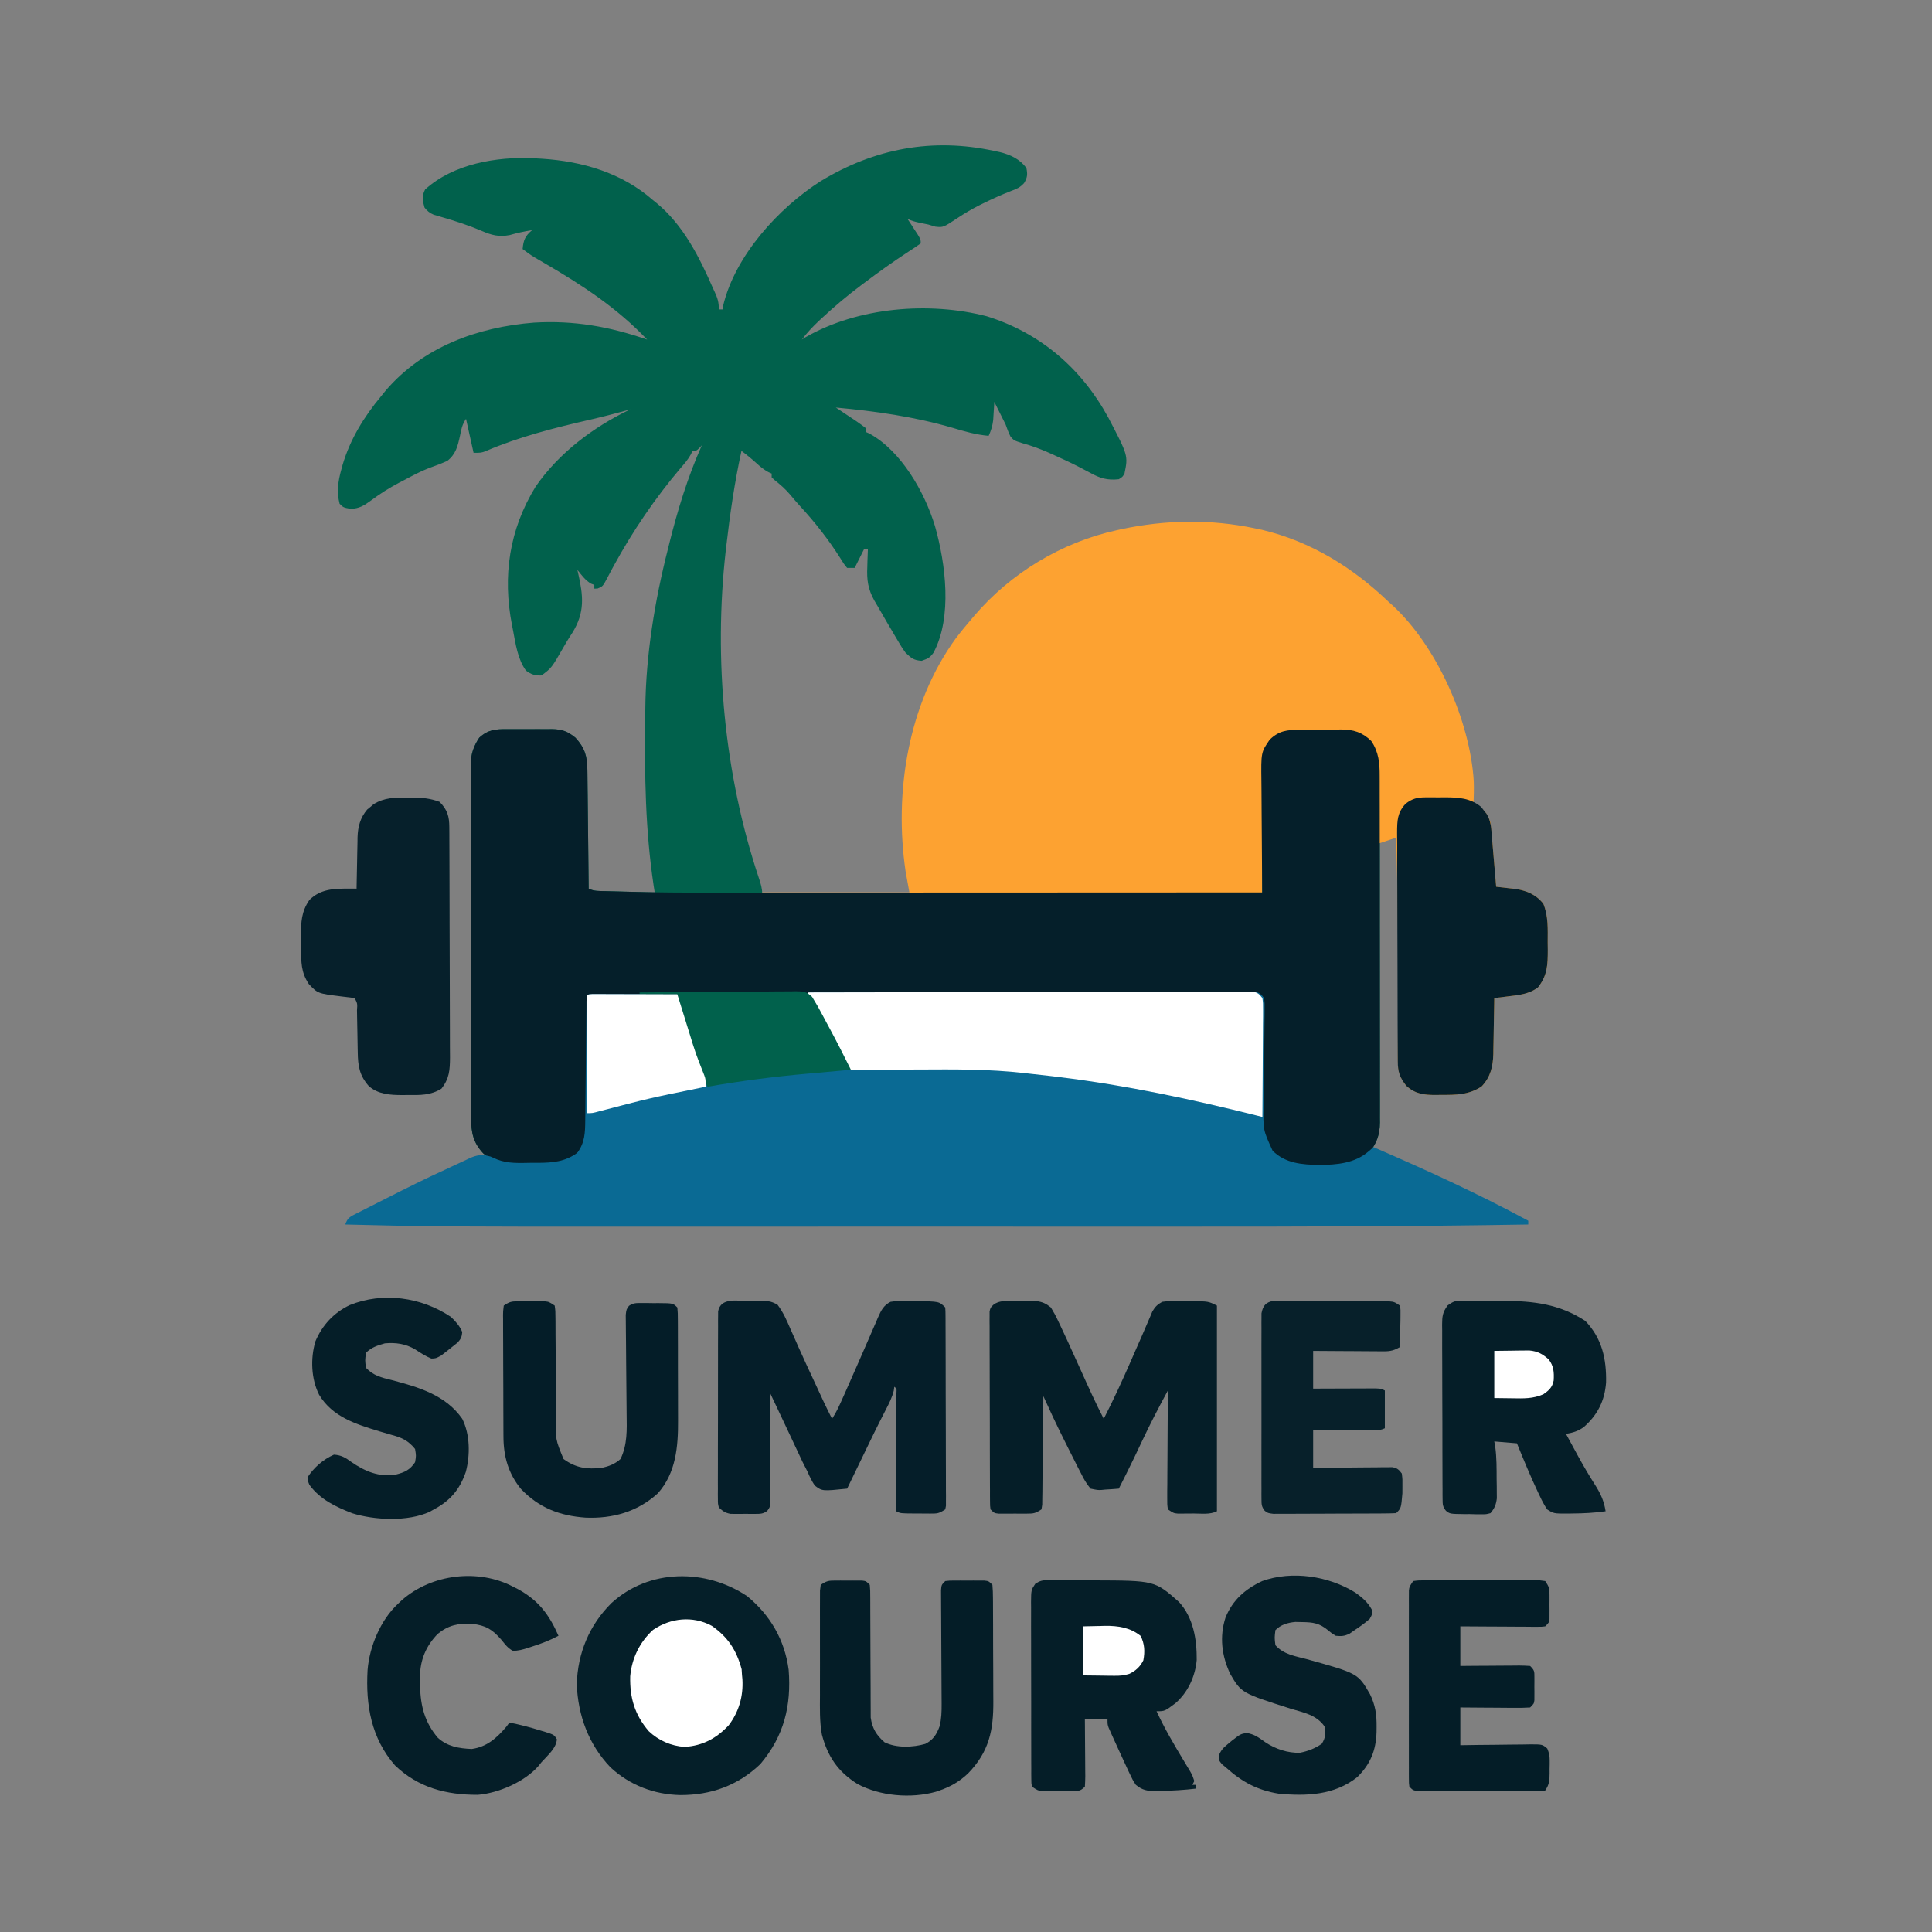 <?xml version="1.0" encoding="UTF-8" standalone="no"?>
<svg
   version="1.1"
   width="1024"
   height="1024"
   id="svg84"
   sodipodi:docname="SummerCourseLogo.svg"
   inkscape:version="1.4.2 (f4327f4, 2025-05-13)"
   xmlns:inkscape="http://www.inkscape.org/namespaces/inkscape"
   xmlns:sodipodi="http://sodipodi.sourceforge.net/DTD/sodipodi-0.dtd"
   xmlns="http://www.w3.org/2000/svg"
   xmlns:svg="http://www.w3.org/2000/svg">
  <rect width="100%" height="100%" fill="#808080" stroke="none"/>
  <defs
     id="defs84" />
  <sodipodi:namedview
     id="namedview84"
     pagecolor="#ffffff"
     bordercolor="#000000"
     borderopacity="0.25"
     inkscape:showpageshadow="2"
     inkscape:pageopacity="0.0"
     inkscape:pagecheckerboard="0"
     inkscape:deskcolor="#d1d1d1"
     inkscape:zoom="0.55726091"
     inkscape:cx="87.032841"
     inkscape:cy="530.27226"
     inkscape:window-width="2560"
     inkscape:window-height="1009"
     inkscape:window-x="-8"
     inkscape:window-y="-8"
     inkscape:window-maximized="1"
     inkscape:current-layer="svg84" />
  <path
     d="M 0,0 C 1.022,0.217 2.044,0.433 3.098,0.656 8.697,2.075 13.441,4.289 17,9 c 0.689,3.445 0.578,5.029 -1.215,8.039 -2.174,2.388 -3.951,3.094 -6.973,4.211 -5.035,1.988 -9.907,4.154 -14.75,6.562 -0.676,0.335 -1.353,0.67 -2.05,1.014 -3.952,2 -7.667,4.19 -11.356,6.639 C -27.089,40.592 -27.089,40.592 -31.25,40.125 -33.106,39.568 -33.106,39.568 -35,39 c -1.623,-0.341 -3.248,-0.675 -4.875,-1 -2.257,-0.503 -4.053,-0.964 -6.125,-2 0.505,0.771 1.011,1.542 1.531,2.336 0.65,1.003 1.299,2.006 1.969,3.039 0.65,0.998 1.299,1.995 1.969,3.023 C -39,47 -39,47 -39,49 c -2.157,1.564 -4.317,3.01 -6.562,4.438 C -53.6,58.672 -61.343,64.227 -69,70 c -0.586,0.439 -1.173,0.878 -1.777,1.331 -7.104,5.346 -13.835,10.99 -20.348,17.044 -0.628,0.583 -1.256,1.166 -1.902,1.767 C -96.31,93.243 -99.275,96.38 -102,100 c 1.023,-0.652 1.023,-0.652 2.066,-1.316 C -72.268,82.806 -34.647,79.709 -4,87.625 24.433,96.494 46.208,115.271 60.426,141.328 70.954,161.459 70.954,161.459 69,171 c -1.023,1.758 -1.023,1.758 -3,3 -6.05,0.652 -9.948,-0.468 -15.25,-3.438 -1.394,-0.737 -2.79,-1.47 -4.188,-2.199 -0.735,-0.386 -1.47,-0.772 -2.227,-1.169 C 40.201,165.081 35.981,163.16 31.75,161.25 30.901,160.863 30.053,160.477 29.179,160.079 24.512,157.991 19.939,156.305 15,154.938 10.44,153.501 10.44,153.501 8.602,151.41 7.532,149.317 6.788,147.215 6,145 4.938,142.823 3.854,140.656 2.75,138.5 1.833,136.667 0.917,134.833 0,133 c -0.049,0.88 -0.098,1.761 -0.148,2.668 -0.075,1.161 -0.15,2.323 -0.227,3.52 -0.07,1.149 -0.139,2.297 -0.211,3.48 C -0.975,145.8 -1.681,148.153 -3,151 -9.692,150.399 -15.711,148.694 -22.125,146.75 -42.257,140.885 -63.14,137.894 -84,136 c 0.568,0.375 1.137,0.75 1.723,1.137 2.432,1.612 4.856,3.235 7.277,4.863 0.712,0.476 1.423,0.951 2.156,1.441 1.652,1.134 3.253,2.34 4.844,3.559 0,0.66 0,1.32 0,2 0.845,0.373 0.845,0.373 1.707,0.754 16.967,9.221 29.447,31.185 34.871,49.162 5.594,19.71 9.306,48.186 -0.828,67.084 -2.037,2.724 -2.846,3.034 -6.25,4.25 -4.286,-0.306 -5.393,-1.363 -8.5,-4.25 -1.865,-2.59 -1.865,-2.59 -3.594,-5.508 -0.638,-1.07 -1.276,-2.14 -1.934,-3.242 -0.651,-1.114 -1.302,-2.228 -1.973,-3.375 -0.651,-1.091 -1.302,-2.181 -1.973,-3.305 C -58.35,247.399 -60.182,244.206 -62,241 c -0.518,-0.878 -1.037,-1.756 -1.571,-2.661 -3.404,-6.125 -4.076,-11.016 -3.741,-17.964 0.023,-0.909 0.045,-1.818 0.068,-2.754 0.058,-2.209 0.14,-4.414 0.244,-6.621 -0.66,0 -1.32,0 -2,0 -0.268,0.536 -0.536,1.073 -0.812,1.625 -1.396,2.792 -2.792,5.583 -4.188,8.375 -1.32,0 -2.64,0 -4,0 -1.789,-2.168 -1.789,-2.168 -3.625,-5.188 -6.29,-9.907 -13.392,-18.971 -21.352,-27.602 -1.779,-1.944 -3.471,-3.929 -5.148,-5.961 -2.565,-3.048 -5.433,-5.522 -8.555,-7.988 -0.436,-0.416 -0.871,-0.833 -1.32,-1.262 0,-0.66 0,-1.32 0,-2 -0.578,-0.259 -1.155,-0.518 -1.75,-0.785 -2.423,-1.308 -4.214,-2.804 -6.25,-4.652 -2.581,-2.334 -5.189,-4.511 -8,-6.562 -3.658,16.537 -6.039,33.183 -8,50 -0.121,1.032 -0.243,2.063 -0.368,3.126 -6.445,57.391 -0.737,118.505 17.591,173.283 1,2.991 1.777,5.412 1.777,8.591 87.45,-0.33 174.9,-0.66 265,-1 0,-24.09 0,-48.18 0,-73 5.4,-10.8 5.4,-10.8 12,-13 2.649,-0.121 5.272,-0.188 7.922,-0.203 0.778,-0.006 1.556,-0.011 2.358,-0.017 1.648,-0.009 3.295,-0.016 4.943,-0.02 2.504,-0.01 5.008,-0.041 7.512,-0.072 1.604,-0.007 3.208,-0.012 4.812,-0.016 0.742,-0.012 1.484,-0.025 2.248,-0.037 6.532,0.028 11.217,1.422 16.017,6.116 3.934,5.845 4.483,11.667 4.448,18.562 0.004,0.81 0.008,1.619 0.012,2.453 0.01,2.698 0.006,5.396 0.002,8.095 0.004,1.94 0.01,3.881 0.015,5.821 0.013,5.26 0.014,10.52 0.011,15.781 -0.001,4.394 0.004,8.787 0.009,13.181 0.011,10.365 0.011,20.731 0.005,31.096 -0.006,10.69 0.006,21.38 0.028,32.07 0.018,9.183 0.024,18.366 0.02,27.55 -0.002,5.483 8.2e-4,10.965 0.015,16.448 0.013,5.155 0.011,10.309 -0.002,15.464 -0.002,1.89 3.7e-4,3.78 0.009,5.671 0.011,2.583 0.002,5.166 -0.01,7.749 0.007,0.745 0.015,1.49 0.022,2.258 -0.065,6.318 -1.592,10.771 -5.522,15.741 -10.445,8.401 -23.124,8.044 -35.875,7.312 -6.608,-0.883 -11.193,-3.401 -16.309,-7.598 -5.868,-8.335 -5.06,-18.671 -4.914,-28.402 0.011,-1.528 0.02,-3.056 0.027,-4.584 0.023,-3.991 0.062,-7.981 0.106,-11.972 0.071,-6.414 0.125,-12.829 0.162,-19.243 0.017,-2.237 0.046,-4.474 0.077,-6.711 0.011,-1.363 0.02,-2.725 0.03,-4.088 0.02,-1.787 0.02,-1.787 0.041,-3.61 0.073,-2.933 0.073,-2.933 -2.22,-4.793 -3.121,-0.206 -6.154,-0.285 -9.276,-0.278 -0.974,-0.006 -1.947,-0.012 -2.95,-0.018 -3.283,-0.017 -6.566,-0.02 -9.849,-0.023 -2.345,-0.009 -4.69,-0.019 -7.035,-0.03 -6.384,-0.027 -12.768,-0.043 -19.152,-0.055 -5.99,-0.014 -11.981,-0.037 -17.971,-0.06 -11.867,-0.045 -23.735,-0.082 -35.602,-0.113 -11.53,-0.03 -23.06,-0.065 -34.59,-0.104 -0.71,-0.002 -1.421,-0.005 -2.153,-0.007 -3.564,-0.012 -7.127,-0.025 -10.691,-0.037 C -38.846,446.169 -68.423,446.08 -98,446 c 0.453,0.816 0.907,1.631 1.374,2.472 1.713,3.085 3.424,6.172 5.133,9.259 0.734,1.325 1.469,2.65 2.205,3.974 4.634,8.339 9.108,16.717 13.289,25.295 -1.789,0.158 -1.789,0.158 -3.614,0.32 -4.535,0.403 -9.07,0.813 -13.604,1.225 -1.942,0.175 -3.884,0.349 -5.826,0.521 C -116.812,490.636 -134.431,492.908 -152,496 c -4.415,-9.211 -7.677,-18.725 -10.812,-28.438 -0.397,-1.22 -0.794,-2.441 -1.203,-3.698 -0.559,-1.756 -0.559,-1.756 -1.129,-3.548 -0.334,-1.047 -0.667,-2.095 -1.011,-3.174 C -167,454 -167,454 -168,447 c -15.51,0.33 -31.02,0.66 -47,1 -0.073,7.783 -0.073,7.783 -0.148,15.723 -0.035,3.295 -0.071,6.59 -0.109,9.885 -0.06,5.225 -0.118,10.45 -0.164,15.676 -0.037,4.215 -0.083,8.429 -0.136,12.644 -0.018,1.605 -0.034,3.209 -0.045,4.814 -0.017,2.255 -0.046,4.509 -0.078,6.764 -0.013,1.281 -0.027,2.563 -0.04,3.883 -0.535,6.936 -1.965,11.058 -7.278,15.613 -0.99,0.866 -0.99,0.866 -2,1.75 -5.733,3.583 -13.69,2.51 -20.188,2.562 -1.181,0.029 -2.363,0.058 -3.58,0.088 -8.069,0.058 -15.922,-0.507 -22.171,-6.151 -5.207,-5.624 -6.36,-10.897 -6.329,-18.465 -0.005,-0.824 -0.009,-1.647 -0.014,-2.495 -0.013,-2.757 -0.011,-5.515 -0.009,-8.272 -0.006,-1.978 -0.013,-3.956 -0.02,-5.934 -0.018,-5.372 -0.022,-10.744 -0.024,-16.116 -0.002,-4.486 -0.009,-8.971 -0.016,-13.457 -0.016,-10.584 -0.021,-21.168 -0.02,-31.752 10e-4,-10.915 -0.02,-21.83 -0.051,-32.744 -0.026,-9.373 -0.037,-18.747 -0.036,-28.12 5.1e-4,-5.597 -0.005,-11.194 -0.026,-16.791 -0.019,-5.265 -0.019,-10.531 -0.005,-15.796 0.002,-1.93 -0.003,-3.86 -0.015,-5.79 -0.015,-2.64 -0.006,-5.279 0.009,-7.919 -0.01,-0.759 -0.021,-1.519 -0.031,-2.301 0.07,-5.482 1.483,-9.712 4.526,-14.296 4.739,-4.34 8.789,-4.593 14.906,-4.531 0.843,-0.004 1.686,-0.008 2.554,-0.012 1.775,-0.003 3.55,0.005 5.325,0.021 2.706,0.021 5.41,1.7e-4 8.117,-0.025 1.73,0.003 3.461,0.008 5.191,0.016 0.803,-0.008 1.607,-0.016 2.434,-0.025 5.284,0.088 8.258,1.1 12.472,4.556 4.926,5.336 6.241,9.796 6.319,16.993 0.015,1.025 0.015,1.025 0.03,2.071 0.031,2.245 0.048,4.491 0.065,6.736 0.019,1.562 0.038,3.125 0.059,4.687 0.051,4.102 0.091,8.203 0.128,12.305 0.04,4.19 0.091,8.379 0.141,12.569 0.097,8.213 0.181,16.426 0.258,24.639 3,1.5 6.119,1.239 9.414,1.316 0.73,0.021 1.459,0.042 2.211,0.063 2.333,0.065 4.667,0.124 7,0.183 1.581,0.043 3.161,0.087 4.742,0.131 3.877,0.107 7.755,0.208 11.633,0.307 -0.193,-1.24 -0.387,-2.48 -0.586,-3.758 -4.389,-29.297 -4.824,-58.509 -4.441,-88.062 0.023,-1.894 0.039,-3.788 0.053,-5.682 0.272,-28.342 5.013,-57.085 11.974,-84.498 0.233,-0.941 0.466,-1.882 0.706,-2.852 4.41,-17.688 9.831,-35.493 17.294,-52.148 -0.454,0.495 -0.907,0.99 -1.375,1.5 C -158,159 -158,159 -160,159 c -0.242,0.556 -0.485,1.111 -0.734,1.684 -1.533,2.806 -3.417,4.964 -5.516,7.379 -13.559,15.99 -25.387,33.379 -35.422,51.785 -0.408,0.746 -0.815,1.492 -1.235,2.261 -0.748,1.387 -1.484,2.781 -2.204,4.183 -2.408,4.511 -2.408,4.511 -5.135,5.63 -0.868,0.039 -0.868,0.039 -1.754,0.078 0,-0.66 0,-1.32 0,-2 -0.557,-0.206 -1.114,-0.412 -1.688,-0.625 -3.222,-1.916 -4.958,-4.462 -7.312,-7.375 0.133,0.552 0.266,1.105 0.402,1.674 2.766,12.186 3.682,20.819 -3.008,31.662 -0.399,0.608 -0.798,1.216 -1.208,1.843 -1.169,1.796 -2.242,3.622 -3.299,5.485 -6.54,11.384 -6.54,11.384 -11.887,15.336 -3.59,0.144 -5.248,-0.485 -8.188,-2.5 -4.449,-6.136 -5.546,-14.311 -6.938,-21.625 -0.169,-0.855 -0.338,-1.709 -0.512,-2.59 -5.088,-26.08 -1.405,-50.641 12.48,-73.293 C -230.858,160.119 -212.452,146.288 -193,137 c -0.746,0.208 -1.493,0.415 -2.262,0.629 -6.356,1.732 -12.713,3.381 -19.137,4.844 -18.626,4.274 -37.624,9.064 -55.229,16.661 C -272,160 -272,160 -276,160 c -1.32,-5.94 -2.64,-11.88 -4,-18 -2.047,3.07 -2.494,5.392 -3.188,8.953 -1.194,5.485 -2.204,9.789 -6.738,13.336 -3.219,1.428 -6.425,2.656 -9.745,3.816 -4.492,1.725 -8.704,4.025 -12.954,6.27 -0.9,0.467 -1.8,0.934 -2.728,1.415 -5.28,2.786 -10.126,5.82 -14.897,9.398 -3.736,2.721 -6.265,4.382 -10.938,4.5 C -345,189 -345,189 -347,187 c -1.617,-6.225 -0.817,-11.909 0.875,-18 0.223,-0.817 0.445,-1.633 0.675,-2.475 3.994,-13.662 11.383,-25.636 20.45,-36.525 0.797,-0.984 1.593,-1.967 2.414,-2.98 C -302.7,103.799 -273.799,93.366 -244,91 c 21.163,-1.262 40.056,2.099 60,9 -15.952,-16.831 -34.628,-29.026 -54.588,-40.623 -1.354,-0.788 -1.354,-0.788 -2.736,-1.592 -0.805,-0.465 -1.611,-0.931 -2.44,-1.41 C -245.95,55.031 -247.974,53.573 -250,52 c 0.432,-4.752 1.328,-6.92 5,-10 -4.058,0.609 -7.936,1.473 -11.875,2.598 -5.676,1.075 -9.57,0.067 -14.812,-2.223 -6.881,-2.93 -13.87,-5.208 -21.053,-7.282 -0.771,-0.231 -1.543,-0.461 -2.337,-0.699 -0.685,-0.197 -1.37,-0.395 -2.075,-0.598 C -299.345,32.851 -300.502,31.852 -302,30 c -1.063,-3.828 -1.526,-5.974 0.312,-9.562 C -286.669,6.816 -263.785,2.937 -244.122,3.879 -243.071,3.939 -243.071,3.939 -242,4 c 0.75,0.043 1.501,0.085 2.274,0.129 C -218.286,5.516 -197.42,11.595 -181,26 c 0.672,0.541 1.343,1.083 2.035,1.641 C -164.723,39.385 -156.284,56.395 -149,73 c 0.284,0.611 0.568,1.222 0.86,1.852 C -146.606,78.224 -146,80.216 -146,84 c 0.66,0 1.32,0 2,0 0.094,-0.663 0.188,-1.325 0.285,-2.008 C -137.38,55.474 -114.296,30.207 -92,16 -63.432,-1.34 -32.718,-7.111 0,0 Z"
     fill="#01614c"
     transform="translate(527,80)"
     id="path2"
     style="display:inline" />
  <path
     d="M0 0 C1.283 0.267 2.565 0.534 3.887 0.809 C29.752 6.993 52.014 20.739 71 39 C71.682 39.607 72.364 40.214 73.066 40.84 C96.657 62.559 114.166 102.206 116.125 134.023 C116.241 138.02 116.166 142.006 116 146 C116.615 146.28 117.23 146.559 117.863 146.848 C121.675 148.903 123.654 151.962 125 156 C125.29 158.579 125.539 161.146 125.754 163.73 C125.819 164.481 125.884 165.231 125.951 166.004 C126.159 168.399 126.361 170.793 126.562 173.188 C126.702 174.812 126.842 176.436 126.982 178.061 C127.325 182.04 127.664 186.02 128 190 C129.013 190.11 130.026 190.219 131.07 190.332 C132.422 190.492 133.774 190.652 135.125 190.812 C136.123 190.918 136.123 190.918 137.141 191.025 C143.603 191.817 148.871 193.839 153 199 C155.701 205.734 155.33 212.283 155.312 219.438 C155.329 220.735 155.345 222.032 155.361 223.369 C155.365 231.28 155.179 236.943 150.188 243.312 C145.521 246.913 139.833 247.45 134.125 248.125 C133.437 248.211 132.748 248.298 132.039 248.387 C130.36 248.597 128.68 248.799 127 249 C126.985 250.049 126.971 251.097 126.956 252.178 C126.897 256.099 126.82 260.02 126.738 263.941 C126.704 265.633 126.676 267.324 126.654 269.016 C126.62 271.459 126.567 273.901 126.512 276.344 C126.502 277.463 126.502 277.463 126.492 278.605 C126.309 285.292 125.008 290.9 120.25 295.875 C113.451 300.321 106.843 300.339 98.938 300.312 C97.97 300.329 97.003 300.345 96.006 300.361 C89.785 300.366 85.149 299.872 80.355 295.5 C76.538 290.597 75.876 287.571 75.902 281.445 C75.904 280.779 75.905 280.114 75.907 279.428 C75.91 277.975 75.917 276.522 75.925 275.07 C75.938 272.732 75.945 270.395 75.95 268.058 C75.958 264.713 75.969 261.369 75.982 258.024 C76.014 249.351 76.026 240.677 76.031 232.004 C76.032 231.143 76.032 230.283 76.033 229.396 C76.04 207.59 75.625 185.797 75 164 C70.545 165.485 70.545 165.485 66 167 C65.978 165.071 65.978 165.071 65.956 163.104 C65.898 158.301 65.82 153.498 65.738 148.696 C65.704 146.623 65.676 144.55 65.654 142.478 C65.62 139.486 65.567 136.495 65.512 133.504 C65.502 132.13 65.502 132.13 65.492 130.728 C65.351 124.429 64.866 117.378 60.619 112.373 C55.4 107.77 50.617 107.835 43.945 107.797 C43.166 107.791 42.387 107.785 41.584 107.78 C39.938 107.77 38.293 107.764 36.647 107.76 C34.141 107.75 31.635 107.719 29.129 107.688 C27.526 107.681 25.923 107.676 24.32 107.672 C23.576 107.66 22.832 107.647 22.066 107.634 C17.291 107.655 14.063 108.495 10 111 C5.509 115.812 4.748 120.851 4.681 127.269 C4.671 127.982 4.661 128.694 4.651 129.429 C4.62 131.771 4.603 134.114 4.586 136.457 C4.567 138.087 4.548 139.716 4.527 141.346 C4.476 145.625 4.436 149.904 4.399 154.183 C4.359 158.554 4.308 162.924 4.258 167.295 C4.161 175.863 4.077 184.432 4 193 C1.648 194.176 0.268 194.124 -2.353 194.123 C-3.274 194.125 -4.194 194.127 -5.142 194.129 C-6.159 194.126 -7.177 194.123 -8.225 194.12 C-9.301 194.121 -10.376 194.122 -11.485 194.123 C-15.113 194.124 -18.741 194.119 -22.37 194.114 C-24.961 194.113 -27.552 194.113 -30.144 194.114 C-35.735 194.114 -41.327 194.111 -46.918 194.106 C-55.002 194.098 -63.087 194.095 -71.171 194.094 C-84.286 194.092 -97.401 194.085 -110.517 194.075 C-123.259 194.066 -136.002 194.059 -148.744 194.055 C-149.529 194.055 -150.314 194.054 -151.123 194.054 C-155.061 194.053 -159 194.052 -162.938 194.05 C-195.625 194.04 -228.313 194.022 -261 194 C-261 193.67 -261 193.34 -261 193 C-235.26 193 -209.52 193 -183 193 C-183.99 187.555 -183.99 187.555 -185 182 C-191.216 139.932 -183.75 93.168 -158.402 58.34 C-155.72 54.792 -152.892 51.379 -150 48 C-149.532 47.447 -149.064 46.894 -148.583 46.325 C-129.228 23.675 -102.185 7.367 -73 1 C-71.778 0.729 -71.778 0.729 -70.532 0.453 C-47.29 -4.502 -23.29 -4.924 0 0 Z "
     fill="#FDA231"
     transform="translate(665,280)"
     id="path3" />
  <path
     d="M0 0 C0.843 -0.004 1.686 -0.008 2.554 -0.012 C4.329 -0.014 6.104 -0.007 7.879 0.01 C10.586 0.031 13.29 0.01 15.996 -0.016 C17.727 -0.013 19.457 -0.008 21.188 0 C21.991 -0.008 22.794 -0.016 23.622 -0.025 C28.905 0.063 31.88 1.076 36.094 4.531 C41.02 9.867 42.335 14.327 42.413 21.525 C42.423 22.208 42.433 22.892 42.443 23.596 C42.474 25.841 42.491 28.086 42.508 30.332 C42.527 31.894 42.546 33.457 42.566 35.019 C42.618 39.12 42.657 43.222 42.695 47.324 C42.735 51.514 42.786 55.703 42.836 59.893 C42.933 68.105 43.017 76.318 43.094 84.531 C45.925 85.947 48.39 85.749 51.555 85.844 C52.546 85.874 52.546 85.874 53.556 85.906 C55.749 85.972 57.943 86.03 60.136 86.087 C60.896 86.108 61.655 86.129 62.438 86.15 C78.352 86.587 94.259 86.67 110.178 86.647 C114.093 86.643 118.008 86.644 121.923 86.645 C128.661 86.646 135.399 86.643 142.136 86.637 C151.877 86.629 161.618 86.626 171.36 86.625 C187.175 86.623 202.99 86.616 218.805 86.607 C234.142 86.597 249.479 86.59 264.815 86.586 C265.765 86.586 266.715 86.586 267.694 86.585 C272.461 86.584 277.227 86.583 281.994 86.582 C321.361 86.571 360.727 86.554 400.094 86.531 C400.085 85.634 400.076 84.738 400.067 83.814 C399.987 75.34 399.926 66.866 399.887 58.392 C399.866 54.036 399.837 49.68 399.792 45.324 C399.748 41.116 399.725 36.908 399.714 32.7 C399.707 31.098 399.693 29.497 399.671 27.896 C399.468 12.258 399.468 12.258 404.094 5.531 C409.127 0.744 413.32 0.366 420.016 0.328 C420.794 0.322 421.572 0.317 422.374 0.311 C424.021 0.301 425.669 0.295 427.316 0.291 C429.821 0.281 432.324 0.25 434.828 0.219 C436.432 0.212 438.036 0.207 439.641 0.203 C440.383 0.191 441.124 0.178 441.889 0.166 C448.42 0.193 453.106 1.587 457.906 6.281 C461.84 12.126 462.389 17.948 462.354 24.843 C462.358 25.652 462.362 26.462 462.366 27.296 C462.376 29.994 462.372 32.692 462.368 35.391 C462.373 37.331 462.378 39.271 462.384 41.212 C462.397 46.472 462.398 51.732 462.395 56.992 C462.394 61.386 462.399 65.78 462.404 70.174 C462.415 80.539 462.415 90.904 462.409 101.27 C462.403 111.959 462.416 122.649 462.437 133.339 C462.455 142.522 462.461 151.706 462.457 160.889 C462.456 166.371 462.458 171.854 462.472 177.336 C462.485 182.491 462.483 187.645 462.47 192.8 C462.467 194.69 462.47 196.58 462.478 198.471 C462.489 201.054 462.481 203.637 462.468 206.22 C462.475 206.965 462.483 207.71 462.49 208.478 C462.425 214.796 460.899 219.249 456.969 224.219 C446.524 232.62 433.844 232.262 421.094 231.531 C414.486 230.649 409.9 228.13 404.785 223.934 C398.917 215.599 399.725 205.262 399.871 195.531 C399.882 194.003 399.891 192.475 399.898 190.948 C399.921 186.957 399.96 182.966 400.004 178.975 C400.075 172.561 400.13 166.147 400.167 159.732 C400.183 157.495 400.213 155.258 400.243 153.021 C400.254 151.659 400.264 150.296 400.273 148.934 C400.293 147.147 400.293 147.147 400.314 145.324 C400.387 142.391 400.387 142.391 398.094 140.531 C394.973 140.325 391.94 140.246 388.818 140.253 C387.844 140.247 386.871 140.241 385.868 140.235 C382.585 140.218 379.302 140.215 376.019 140.212 C373.674 140.203 371.329 140.193 368.984 140.182 C362.6 140.155 356.216 140.139 349.832 140.127 C343.841 140.113 337.851 140.089 331.861 140.066 C319.993 140.021 308.126 139.984 296.258 139.953 C284.728 139.923 273.198 139.889 261.668 139.849 C260.958 139.846 260.248 139.844 259.516 139.841 C255.952 139.829 252.388 139.816 248.825 139.804 C219.248 139.7 189.671 139.611 160.094 139.531 C160.547 140.347 161 141.163 161.467 142.003 C163.18 145.088 164.891 148.175 166.6 151.262 C167.334 152.587 168.069 153.912 168.805 155.236 C173.439 163.575 177.913 171.953 182.094 180.531 C180.305 180.689 180.305 180.689 178.48 180.851 C173.945 181.253 169.41 181.663 164.876 182.075 C162.934 182.251 160.992 182.424 159.05 182.596 C141.282 184.167 123.663 186.439 106.094 189.531 C101.679 180.32 98.417 170.806 95.281 161.094 C94.884 159.873 94.487 158.653 94.078 157.396 C93.706 156.225 93.333 155.054 92.949 153.848 C92.616 152.8 92.282 151.753 91.938 150.674 C91.094 147.531 91.094 147.531 90.094 140.531 C66.829 141.026 66.829 141.026 43.094 141.531 C43.045 146.72 42.996 151.908 42.945 157.254 C42.91 160.549 42.874 163.844 42.836 167.139 C42.776 172.364 42.718 177.589 42.672 182.814 C42.635 187.029 42.588 191.243 42.536 195.458 C42.517 197.062 42.502 198.667 42.49 200.272 C42.473 202.527 42.444 204.781 42.413 207.035 C42.399 208.317 42.386 209.598 42.372 210.918 C41.838 217.854 40.408 221.977 35.094 226.531 C34.434 227.109 33.774 227.686 33.094 228.281 C27.36 231.865 19.404 230.791 12.906 230.844 C11.725 230.873 10.543 230.902 9.326 230.932 C1.257 230.99 -6.596 230.424 -12.844 224.781 C-18.052 219.157 -19.204 213.884 -19.174 206.315 C-19.18 205.08 -19.18 205.08 -19.187 203.82 C-19.2 201.062 -19.198 198.305 -19.197 195.548 C-19.203 193.57 -19.21 191.592 -19.217 189.614 C-19.235 184.242 -19.239 178.87 -19.241 173.498 C-19.243 169.013 -19.25 164.527 -19.257 160.042 C-19.273 149.458 -19.278 138.874 -19.277 128.29 C-19.276 117.375 -19.297 106.46 -19.328 95.545 C-19.355 86.172 -19.365 76.799 -19.364 67.425 C-19.363 61.828 -19.369 56.231 -19.39 50.634 C-19.41 45.368 -19.41 40.103 -19.395 34.838 C-19.393 32.908 -19.398 30.978 -19.41 29.047 C-19.425 26.407 -19.416 23.768 -19.401 21.128 C-19.411 20.369 -19.421 19.61 -19.432 18.828 C-19.362 13.346 -17.949 9.116 -14.906 4.531 C-10.168 0.191 -6.117 -0.062 0 0 Z "
     fill="#051F2A"
     transform="translate(268.906,386.469)"
     id="path4" />
  <path
     d="M0 0 C30.269 -0.068 60.537 -0.122 90.806 -0.153 C94.377 -0.157 97.949 -0.161 101.52 -0.165 C102.231 -0.166 102.942 -0.166 103.674 -0.167 C115.196 -0.18 126.717 -0.204 138.238 -0.231 C150.055 -0.259 161.871 -0.276 173.688 -0.282 C180.327 -0.286 186.967 -0.295 193.606 -0.317 C199.85 -0.337 206.093 -0.344 212.337 -0.339 C214.634 -0.34 216.93 -0.346 219.227 -0.358 C222.353 -0.372 225.478 -0.369 228.604 -0.361 C229.521 -0.37 230.438 -0.378 231.384 -0.387 C232.636 -0.378 232.636 -0.378 233.914 -0.369 C234.636 -0.37 235.358 -0.371 236.101 -0.373 C238.588 0.115 239.478 1.005 241 3 C241.341 5.913 241.341 5.913 241.293 9.516 C241.289 10.173 241.284 10.831 241.28 11.508 C241.268 12.935 241.25 14.363 241.225 15.79 C241.187 18.057 241.168 20.324 241.153 22.591 C241.113 28.229 241.041 33.865 240.969 39.502 C240.909 44.257 240.863 49.012 240.832 53.767 C240.813 55.987 240.775 58.205 240.737 60.424 C240.46 72.871 240.46 72.871 245.518 83.896 C252.304 90.668 261.213 91.308 270.312 91.438 C279.486 91.388 288.942 90.59 296.173 84.415 C297.106 83.618 298.039 82.821 299 82 C326.811 94.07 354.311 106.576 381 121 C381 121.66 381 122.32 381 123 C321.624 124.017 262.256 124.151 202.872 124.135 C193.638 124.133 184.404 124.133 175.17 124.134 C174.17 124.134 174.17 124.134 173.15 124.134 C170.44 124.134 167.73 124.135 165.02 124.135 C139.853 124.138 114.686 124.135 89.52 124.13 C67.346 124.125 45.173 124.126 22.999 124.13 C-2.162 124.136 -27.324 124.138 -52.485 124.135 C-55.183 124.134 -57.881 124.134 -60.579 124.134 C-61.243 124.134 -61.907 124.134 -62.591 124.134 C-72.455 124.132 -82.32 124.134 -92.184 124.136 C-198.568 124.161 -198.568 124.161 -246 123 C-244.78 119.34 -243.344 118.859 -240.036 117.146 C-238.985 116.621 -238.985 116.621 -237.914 116.086 C-237.19 115.715 -236.465 115.344 -235.719 114.961 C-233.359 113.756 -230.993 112.565 -228.625 111.375 C-227.006 110.553 -225.388 109.731 -223.77 108.909 C-213.603 103.754 -203.414 98.64 -193.032 93.929 C-190.853 92.933 -188.689 91.906 -186.523 90.879 C-185.079 90.21 -183.633 89.542 -182.188 88.875 C-181.547 88.567 -180.906 88.258 -180.245 87.941 C-176.023 86.038 -173.439 85.738 -169 87 C-167.837 87.509 -166.675 88.018 -165.477 88.543 C-159.632 90.826 -153.559 90.396 -147.375 90.312 C-146.174 90.316 -144.972 90.319 -143.734 90.322 C-135.965 90.275 -129.471 89.722 -123 85 C-119 79.572 -118.875 74.328 -118.811 67.747 C-118.802 67.036 -118.794 66.325 -118.785 65.592 C-118.768 64.056 -118.753 62.519 -118.74 60.983 C-118.719 58.554 -118.692 56.125 -118.663 53.697 C-118.593 47.67 -118.534 41.644 -118.474 35.617 C-118.423 30.515 -118.368 25.412 -118.308 20.309 C-118.281 17.911 -118.261 15.513 -118.24 13.115 C-118.224 11.655 -118.207 10.195 -118.189 8.735 C-118.171 6.816 -118.171 6.816 -118.151 4.858 C-118 2 -118 2 -117 1 C-115.526 0.907 -114.048 0.883 -112.572 0.886 C-111.631 0.887 -110.69 0.887 -109.721 0.887 C-108.698 0.892 -107.675 0.897 -106.621 0.902 C-105.579 0.904 -104.537 0.905 -103.464 0.907 C-100.122 0.912 -96.78 0.925 -93.438 0.938 C-91.178 0.943 -88.918 0.947 -86.658 0.951 C-81.105 0.962 -75.553 0.979 -70 1 C-69.693 1.997 -69.386 2.995 -69.07 4.022 C-67.911 7.782 -66.744 11.538 -65.575 15.294 C-65.074 16.909 -64.574 18.525 -64.077 20.141 C-60.386 35.602 -60.386 35.602 -53 49 C-51.096 48.801 -51.096 48.801 -48.818 48.319 C-47.475 48.065 -47.475 48.065 -46.105 47.805 C-45.12 47.617 -44.135 47.428 -43.121 47.234 C-29.831 44.808 -16.507 43.479 -3.062 42.25 C-0.71 42.028 1.642 41.806 3.994 41.582 C9.662 41.045 15.331 40.518 21 40 C15.877 30.27 10.716 20.574 5.291 11.008 C4.887 10.289 4.483 9.569 4.066 8.828 C3.54 7.899 3.54 7.899 3.002 6.95 C1.84 4.689 0.932 2.365 0 0 Z "
     fill="#0A6A94"
     transform="translate(429,526)"
     id="path5" />
  <path
     d="m 428.103,526 c 30.269,-0.068 60.537,-0.122 90.806,-0.153 3.571,-0.004 7.142,-0.008 10.714,-0.012 0.711,-7.9e-4 1.422,-0.002 2.154,-0.002 11.521,-0.013 23.043,-0.037 34.564,-0.064 11.817,-0.028 23.633,-0.045 35.45,-0.051 6.639,-0.004 13.279,-0.013 19.918,-0.035 6.244,-0.02 12.487,-0.027 18.731,-0.022 2.297,-8.3e-4 4.593,-0.007 6.89,-0.018 3.126,-0.015 6.251,-0.011 9.377,-0.003 0.917,-0.009 1.835,-0.018 2.78,-0.026 1.253,0.009 1.253,0.009 2.53,0.018 0.722,-0.001 1.444,-0.002 2.187,-0.003 2.482,0.487 3.373,1.387 4.899,3.373 0.361,2.752 0.361,2.752 0.341,6.124 -2.3e-4,1.261 -4.5e-4,2.522 -6.9e-4,3.821 -0.015,1.376 -0.031,2.753 -0.047,4.129 -0.006,1.408 -0.01,2.816 -0.013,4.225 -0.011,3.704 -0.041,7.408 -0.074,11.112 -0.031,3.78 -0.044,7.561 -0.059,11.342 -0.032,7.416 -0.083,14.832 -0.146,22.248 -1.525,-0.382 -1.525,-0.382 -3.08,-0.772 -34.61,-8.666 -69.103,-16.003 -104.545,-20.353 -1.284,-0.159 -2.568,-0.317 -3.891,-0.481 -3.405,-0.406 -6.81,-0.789 -10.22,-1.15 -1.541,-0.166 -3.081,-0.339 -4.621,-0.518 -18.515,-2.124 -36.995,-1.966 -55.599,-1.864 -4.191,0.021 -8.382,0.03 -12.574,0.04 -8.157,0.021 -16.314,0.055 -24.471,0.098 -0.366,-0.648 -0.732,-1.296 -1.109,-1.964 -1.686,-2.985 -3.373,-5.97 -5.059,-8.954 -0.576,-1.019 -1.151,-2.038 -1.744,-3.088 -3.827,-6.773 -7.655,-13.546 -11.542,-20.285 -2.546,-4.485 -2.546,-4.485 -2.546,-6.709 z"
     fill="#f1ecdf"
     id="path7"
     style="fill:#ffffff;fill-opacity:1" />
  <path
     d="M0 0 C12.256 10.048 19.924 23.255 22 39 C23.497 58.062 19.554 74.151 7 89 C-5.002 100.471 -19.21 105.458 -35.494 105.434 C-49.363 105.112 -62.227 100.218 -72.461 90.715 C-84.051 78.566 -89.622 63.353 -90.312 46.688 C-89.772 30.051 -83.675 15.345 -71.879 3.629 C-51.897 -14.618 -22.022 -14.691 0 0 Z "
     fill="#051F29"
     transform="translate(396,846)"
     id="path8" />
  <path
     d="M0 0 C1.503 -0.006 1.503 -0.006 3.037 -0.012 C4.598 0.006 4.598 0.006 6.191 0.023 C7.228 0.012 8.266 0 9.334 -0.012 C10.839 -0.006 10.839 -0.006 12.375 0 C13.287 0.003 14.199 0.007 15.138 0.01 C18.447 0.501 20.131 1.302 22.754 3.398 C24.223 5.786 25.422 8.005 26.586 10.531 C27.094 11.591 27.094 11.591 27.612 12.671 C28.677 14.906 29.718 17.15 30.754 19.398 C31.082 20.105 31.41 20.811 31.747 21.539 C34.015 26.435 36.234 31.351 38.441 36.273 C42.39 45.064 46.331 53.832 50.754 62.398 C56.016 52.159 60.78 41.762 65.379 31.211 C66.027 29.73 66.675 28.249 67.324 26.768 C67.641 26.044 67.958 25.321 68.284 24.575 C69.209 22.468 70.136 20.362 71.063 18.256 C72.124 15.847 73.162 13.431 74.187 11.005 C74.819 9.535 74.819 9.535 75.465 8.035 C75.992 6.784 75.992 6.784 76.529 5.507 C78 2.975 79.194 1.824 81.754 0.398 C84.439 0.026 84.439 0.026 87.473 0.035 C89.118 0.036 89.118 0.036 90.797 0.037 C92.508 0.061 92.508 0.061 94.254 0.086 C95.965 0.081 95.965 0.081 97.711 0.076 C106.219 0.131 106.219 0.131 110.754 2.398 C110.754 38.368 110.754 74.338 110.754 111.398 C106.998 113.276 102.449 112.583 98.316 112.586 C97.349 112.598 96.382 112.61 95.385 112.623 C94.456 112.625 93.527 112.627 92.57 112.629 C91.719 112.633 90.868 112.637 89.99 112.641 C87.754 112.398 87.754 112.398 84.754 110.398 C84.393 107.766 84.393 107.766 84.413 104.388 C84.414 103.127 84.414 101.866 84.414 100.566 C84.429 99.185 84.445 97.803 84.461 96.422 C84.467 95.012 84.471 93.603 84.474 92.193 C84.485 88.481 84.515 84.769 84.548 81.057 C84.579 77.27 84.592 73.482 84.607 69.695 C84.64 62.263 84.691 54.831 84.754 47.398 C80.017 56.158 75.424 64.944 71.191 73.961 C70.257 75.933 69.323 77.904 68.387 79.875 C67.941 80.814 67.495 81.753 67.036 82.72 C64.356 88.319 61.565 93.863 58.754 99.398 C56.353 99.616 53.972 99.773 51.566 99.898 C50.893 99.965 50.219 100.032 49.525 100.102 C47.523 100.18 47.523 100.18 43.754 99.398 C41.547 96.678 40.266 94.506 38.754 91.398 C38.19 90.312 37.627 89.225 37.046 88.105 C35.412 84.946 33.821 81.768 32.243 78.582 C31.26 76.598 30.271 74.618 29.281 72.639 C25.62 65.288 22.127 57.887 18.754 50.398 C18.748 51.146 18.742 51.893 18.736 52.663 C18.678 59.697 18.606 66.73 18.518 73.764 C18.473 77.38 18.434 80.996 18.407 84.613 C18.382 88.101 18.341 91.589 18.291 95.078 C18.266 97.06 18.256 99.042 18.246 101.024 C18.226 102.225 18.207 103.426 18.186 104.664 C18.175 105.725 18.164 106.786 18.153 107.88 C18.021 108.711 17.889 109.542 17.754 110.398 C14.488 112.576 13.504 112.655 9.719 112.664 C8.745 112.667 7.771 112.669 6.768 112.672 C5.752 112.664 4.737 112.656 3.691 112.648 C2.672 112.656 1.653 112.664 0.604 112.672 C-0.369 112.669 -1.342 112.667 -2.344 112.664 C-3.236 112.662 -4.128 112.66 -5.047 112.657 C-7.246 112.398 -7.246 112.398 -9.246 110.398 C-9.503 108.49 -9.503 108.49 -9.514 106.116 C-9.522 105.217 -9.531 104.319 -9.539 103.393 C-9.538 102.404 -9.538 101.415 -9.537 100.397 C-9.543 99.358 -9.55 98.319 -9.557 97.248 C-9.576 93.799 -9.58 90.351 -9.582 86.902 C-9.588 84.513 -9.595 82.125 -9.602 79.736 C-9.614 74.723 -9.618 69.71 -9.617 64.697 C-9.616 58.263 -9.644 51.829 -9.678 45.394 C-9.7 40.459 -9.705 35.524 -9.703 30.589 C-9.706 28.216 -9.715 25.843 -9.73 23.47 C-9.75 20.157 -9.744 16.844 -9.732 13.53 C-9.743 12.543 -9.754 11.556 -9.766 10.54 C-9.758 9.638 -9.749 8.737 -9.741 7.808 C-9.742 7.024 -9.743 6.24 -9.744 5.433 C-9.246 3.398 -9.246 3.398 -7.371 1.647 C-4.745 0.104 -3.034 0.011 0 0 Z "
     fill="#051E28"
     transform="translate(534.246,689.602)"
     id="path9" />
  <path
     d="M0 0 C1.705 -0.03 1.705 -0.03 3.445 -0.061 C11.554 -0.056 11.554 -0.056 15.602 1.809 C18.714 5.852 20.612 10.268 22.625 14.938 C23.582 17.092 24.541 19.245 25.5 21.398 C26.003 22.536 26.505 23.674 27.023 24.847 C29.543 30.496 32.152 36.105 34.764 41.712 C35.61 43.53 36.454 45.35 37.297 47.17 C38.078 48.853 38.078 48.853 38.875 50.57 C39.334 51.559 39.793 52.548 40.266 53.567 C41.676 56.546 43.141 59.494 44.625 62.438 C46.944 58.959 48.559 55.306 50.25 51.5 C50.625 50.665 51.001 49.83 51.387 48.969 C53.819 43.543 56.211 38.1 58.579 32.645 C60 29.374 61.431 26.107 62.862 22.841 C63.578 21.199 64.29 19.556 64.998 17.911 C66.005 15.57 67.027 13.236 68.051 10.902 C68.502 9.839 68.502 9.839 68.962 8.755 C70.614 5.031 71.916 2.313 75.625 0.438 C78.003 0.065 78.003 0.065 80.617 0.074 C82.046 0.075 82.046 0.075 83.504 0.076 C84.493 0.092 85.481 0.108 86.5 0.125 C87.481 0.122 88.462 0.119 89.473 0.115 C101.391 0.204 101.391 0.204 104.625 3.438 C104.727 4.824 104.76 6.216 104.765 7.606 C104.771 8.505 104.777 9.404 104.783 10.33 C104.784 11.821 104.784 11.821 104.786 13.342 C104.794 14.902 104.794 14.902 104.801 16.495 C104.816 19.954 104.823 23.412 104.828 26.871 C104.834 29.264 104.84 31.657 104.845 34.049 C104.856 39.072 104.862 44.095 104.865 49.118 C104.871 55.57 104.895 62.021 104.923 68.472 C104.942 73.416 104.947 78.359 104.949 83.303 C104.952 85.682 104.96 88.062 104.973 90.441 C104.99 93.762 104.988 97.083 104.981 100.404 C104.991 101.396 105 102.388 105.009 103.409 C105.004 104.311 104.998 105.213 104.992 106.142 C104.995 107.32 104.995 107.32 104.997 108.523 C104.874 109.155 104.751 109.787 104.625 110.438 C101.398 112.589 100.526 112.686 96.809 112.668 C95.88 112.666 94.951 112.664 93.994 112.662 C93.027 112.65 92.059 112.638 91.062 112.625 C90.091 112.624 89.12 112.624 88.119 112.623 C80.906 112.578 80.906 112.578 78.625 111.438 C78.627 110.625 78.629 109.813 78.632 108.977 C78.652 101.339 78.667 93.702 78.677 86.064 C78.682 82.138 78.689 78.211 78.7 74.284 C78.711 70.497 78.717 66.711 78.72 62.924 C78.722 61.476 78.725 60.029 78.731 58.581 C78.738 56.56 78.738 54.539 78.739 52.518 C78.741 51.365 78.743 50.213 78.745 49.025 C78.919 46.507 78.919 46.507 77.625 45.438 C77.533 46.114 77.441 46.79 77.346 47.486 C76.447 51.167 74.832 54.318 73.094 57.656 C72.364 59.087 71.634 60.518 70.906 61.949 C70.529 62.688 70.152 63.426 69.764 64.187 C67.914 67.843 66.128 71.53 64.344 75.219 C63.995 75.938 63.647 76.657 63.288 77.398 C62.233 79.577 61.179 81.757 60.125 83.938 C59.391 85.454 58.656 86.971 57.922 88.488 C56.155 92.138 54.39 95.787 52.625 99.438 C39.425 100.798 39.425 100.798 35.48 97.816 C33.894 95.428 32.747 93.075 31.625 90.438 C30.733 88.69 29.842 86.943 28.949 85.195 C28.063 83.321 27.184 81.443 26.312 79.562 C25.89 78.665 25.468 77.768 25.033 76.844 C24.12 74.903 23.21 72.96 22.302 71.017 C20.138 66.398 17.954 61.789 15.77 57.18 C15.363 56.321 14.956 55.462 14.536 54.578 C13.566 52.531 12.596 50.484 11.625 48.438 C11.632 49.195 11.638 49.953 11.645 50.733 C11.705 57.869 11.751 65.006 11.78 72.142 C11.796 75.811 11.817 79.48 11.851 83.149 C11.884 86.689 11.902 90.229 11.91 93.77 C11.918 95.779 11.941 97.788 11.965 99.797 C11.965 101.018 11.965 102.239 11.966 103.497 C11.972 104.574 11.979 105.651 11.986 106.761 C11.625 109.438 11.625 109.438 10.236 111.285 C8.101 112.812 6.709 112.825 4.098 112.836 C3.223 112.84 2.348 112.844 1.447 112.848 C0.537 112.836 -0.374 112.824 -1.312 112.812 C-2.673 112.83 -2.673 112.83 -4.061 112.848 C-4.936 112.844 -5.812 112.84 -6.715 112.836 C-7.513 112.833 -8.311 112.829 -9.133 112.826 C-11.978 112.333 -13.262 111.391 -15.375 109.438 C-15.876 107.421 -15.876 107.421 -15.876 105.073 C-15.886 104.181 -15.896 103.289 -15.906 102.371 C-15.896 101.395 -15.887 100.419 -15.877 99.414 C-15.882 98.385 -15.888 97.355 -15.893 96.294 C-15.906 92.883 -15.889 89.473 -15.871 86.062 C-15.871 83.697 -15.873 81.332 -15.876 78.967 C-15.877 74.007 -15.864 69.048 -15.842 64.088 C-15.813 57.722 -15.816 51.356 -15.829 44.991 C-15.836 40.106 -15.828 35.221 -15.815 30.337 C-15.811 27.989 -15.811 25.641 -15.814 23.294 C-15.817 20.016 -15.801 16.739 -15.779 13.461 C-15.784 12.485 -15.788 11.51 -15.793 10.504 C-15.783 9.613 -15.773 8.721 -15.763 7.802 C-15.76 7.027 -15.758 6.252 -15.755 5.454 C-14.361 -1.937 -5.719 -0.035 0 0 Z "
     fill="#051E29"
     id="path10"
     transform="translate(396.375,689.562)" />
  <path
     d="M0 0 C1.076 -0.004 2.151 -0.008 3.26 -0.012 C4.931 0.006 4.931 0.006 6.637 0.023 C7.74 0.012 8.842 0 9.979 -0.012 C17.198 0.014 23.607 0.295 29.383 5.117 C30.065 5.999 30.065 5.999 30.762 6.898 C31.235 7.486 31.708 8.074 32.195 8.68 C34.699 12.492 34.712 16.72 35.078 21.129 C35.176 22.255 35.176 22.255 35.276 23.403 C35.483 25.797 35.685 28.191 35.887 30.586 C36.026 32.21 36.166 33.835 36.307 35.459 C36.65 39.438 36.988 43.418 37.324 47.398 C38.337 47.508 39.351 47.618 40.395 47.73 C41.746 47.89 43.098 48.05 44.449 48.211 C45.114 48.281 45.78 48.351 46.465 48.424 C52.927 49.216 58.195 51.237 62.324 56.398 C65.025 63.133 64.654 69.682 64.637 76.836 C64.653 78.133 64.669 79.431 64.686 80.768 C64.69 88.679 64.504 94.342 59.512 100.711 C54.845 104.311 49.157 104.849 43.449 105.523 C42.761 105.61 42.072 105.696 41.363 105.785 C39.684 105.995 38.004 106.198 36.324 106.398 C36.31 107.447 36.295 108.496 36.28 109.576 C36.222 113.498 36.144 117.419 36.062 121.34 C36.029 123.031 36.001 124.723 35.978 126.414 C35.944 128.857 35.892 131.299 35.836 133.742 C35.826 134.861 35.826 134.861 35.817 136.003 C35.633 142.69 34.332 148.299 29.574 153.273 C22.775 157.719 16.167 157.737 8.262 157.711 C7.294 157.727 6.327 157.743 5.33 157.76 C-0.89 157.764 -5.527 157.27 -10.32 152.898 C-13.818 148.407 -14.799 145.528 -14.823 139.915 C-14.83 138.775 -14.837 137.635 -14.845 136.461 C-14.847 135.21 -14.85 133.958 -14.853 132.669 C-14.859 131.351 -14.866 130.034 -14.873 128.677 C-14.894 124.307 -14.904 119.937 -14.914 115.566 C-14.918 114.061 -14.922 112.556 -14.926 111.051 C-14.945 103.979 -14.96 96.908 -14.968 89.836 C-14.978 81.676 -15.004 73.517 -15.045 65.357 C-15.075 59.048 -15.089 52.739 -15.093 46.429 C-15.095 42.662 -15.104 38.895 -15.129 35.128 C-15.153 31.583 -15.157 28.038 -15.147 24.493 C-15.146 22.576 -15.165 20.659 -15.185 18.742 C-15.146 12.359 -15.1 8.188 -10.676 3.398 C-7.095 0.633 -4.482 0.016 0 0 Z "
     fill="#051F2A"
     transform="translate(755.676,422.602)"
     id="path11" />
  <path
     d="M0 0 C0.868 -0.008 1.736 -0.015 2.631 -0.023 C7.817 -0.008 12.192 0.417 17.062 2.25 C21.243 6.541 22.185 9.904 22.21 15.765 C22.217 16.911 22.224 18.058 22.231 19.24 C22.234 20.499 22.237 21.758 22.24 23.056 C22.246 24.394 22.252 25.733 22.259 27.072 C22.28 31.47 22.291 35.868 22.301 40.266 C22.305 41.781 22.309 43.296 22.313 44.811 C22.332 51.93 22.346 59.049 22.355 66.168 C22.365 74.38 22.391 82.591 22.431 90.803 C22.461 97.154 22.476 103.505 22.48 109.856 C22.482 113.647 22.491 117.438 22.516 121.23 C22.539 124.799 22.543 128.367 22.533 131.936 C22.532 133.864 22.552 135.791 22.571 137.718 C22.531 144.423 22.233 148.875 18.062 154.25 C12.33 157.828 6.748 157.705 0.125 157.625 C-0.826 157.637 -1.776 157.648 -2.756 157.66 C-9.049 157.634 -15.501 157.287 -20.46 152.904 C-25.399 147.319 -26.236 142.154 -26.316 134.922 C-26.342 133.737 -26.342 133.737 -26.368 132.529 C-26.421 130.019 -26.461 127.51 -26.5 125 C-26.544 122.476 -26.591 119.952 -26.643 117.428 C-26.675 115.86 -26.702 114.292 -26.723 112.724 C-26.47 109.192 -26.47 109.192 -27.938 106.25 C-30.312 105.924 -32.681 105.64 -35.062 105.375 C-47.493 103.826 -47.493 103.826 -52.25 98.812 C-56.473 92.399 -56.31 87.195 -56.308 79.57 C-56.312 77.52 -56.349 75.472 -56.387 73.422 C-56.409 65.92 -56.228 60.519 -51.938 54.25 C-46.055 48.429 -38.986 48.217 -31.184 48.238 C-30.385 48.24 -29.586 48.242 -28.763 48.243 C-28.161 48.246 -27.558 48.248 -26.938 48.25 C-26.923 47.287 -26.908 46.324 -26.893 45.332 C-26.835 41.733 -26.758 38.134 -26.675 34.535 C-26.642 32.983 -26.614 31.43 -26.591 29.877 C-26.557 27.635 -26.505 25.394 -26.449 23.152 C-26.443 22.467 -26.436 21.781 -26.43 21.074 C-26.261 15.442 -24.995 10.706 -21.324 6.324 C-20.763 5.867 -20.203 5.409 -19.625 4.938 C-19.072 4.467 -18.519 3.996 -17.949 3.512 C-12.222 -0.081 -6.537 -0.058 0 0 Z "
     fill="#06202B"
     transform="translate(215.938,422.75)"
     id="path12" />
  <path
     d="M0 0 C1.323 -0.009 1.323 -0.009 2.672 -0.019 C3.62 -0.004 4.568 0.01 5.545 0.025 C7.025 0.026 7.025 0.026 8.536 0.028 C10.627 0.034 12.718 0.049 14.81 0.074 C17.974 0.11 21.138 0.115 24.303 0.115 C56.59 0.225 56.59 0.225 69.451 11.611 C77.043 19.946 78.893 31.451 78.799 42.318 C78.013 51.044 74.155 59.463 67.514 65.236 C61.847 69.486 61.847 69.486 57.514 69.486 C61.767 78.692 66.881 87.325 72.106 96.006 C72.66 96.929 73.213 97.851 73.783 98.802 C74.535 100.047 74.535 100.047 75.302 101.316 C76.514 103.486 76.514 103.486 77.514 106.486 C77.184 107.146 76.854 107.806 76.514 108.486 C77.174 108.486 77.834 108.486 78.514 108.486 C78.514 109.146 78.514 109.806 78.514 110.486 C72.066 111.251 65.628 111.634 59.139 111.736 C58.461 111.757 57.784 111.778 57.086 111.8 C52.686 111.831 49.913 111.325 46.514 108.486 C44.775 105.763 44.775 105.763 43.201 102.423 C42.916 101.824 42.63 101.224 42.336 100.606 C41.377 98.574 40.444 96.531 39.514 94.486 C39.152 93.704 38.791 92.923 38.419 92.118 C37.295 89.682 36.183 87.242 35.076 84.798 C34.722 84.02 34.368 83.242 34.003 82.441 C33.678 81.709 33.353 80.978 33.018 80.224 C32.727 79.575 32.436 78.926 32.137 78.257 C31.514 76.486 31.514 76.486 31.514 73.486 C27.554 73.486 23.594 73.486 19.514 73.486 C19.524 74.566 19.535 75.646 19.545 76.759 C19.582 80.758 19.605 84.757 19.624 88.757 C19.634 90.489 19.647 92.222 19.665 93.954 C19.689 96.441 19.7 98.928 19.709 101.416 C19.719 102.193 19.73 102.97 19.74 103.77 C19.741 105.677 19.636 107.583 19.514 109.486 C16.95 112.05 15.95 111.743 12.393 111.751 C11.375 111.754 10.357 111.757 9.309 111.759 C8.242 111.752 7.175 111.744 6.076 111.736 C4.482 111.747 4.482 111.747 2.855 111.759 C1.836 111.757 0.817 111.754 -0.232 111.751 C-1.635 111.748 -1.635 111.748 -3.066 111.745 C-5.486 111.486 -5.486 111.486 -8.486 109.486 C-8.867 107.611 -8.867 107.611 -8.874 105.286 C-8.884 104.406 -8.894 103.525 -8.904 102.618 C-8.9 101.65 -8.895 100.681 -8.89 99.684 C-8.901 98.157 -8.901 98.157 -8.911 96.599 C-8.93 93.22 -8.926 89.841 -8.92 86.462 C-8.924 84.121 -8.93 81.779 -8.936 79.437 C-8.945 74.523 -8.942 69.608 -8.932 64.694 C-8.921 58.39 -8.941 52.086 -8.97 45.782 C-8.989 40.943 -8.988 36.105 -8.983 31.267 C-8.982 28.942 -8.989 26.618 -9.001 24.293 C-9.016 21.044 -9.005 17.796 -8.988 14.547 C-8.998 13.583 -9.007 12.618 -9.017 11.625 C-8.946 5.168 -8.946 5.168 -6.735 1.887 C-4.228 0.325 -2.932 -0.011 0 0 Z "
     fill="#051E28"
     id="path13"
     transform="translate(555.486,837.514)" />
  <path
     d="M0 0 C1.223 -0.014 1.223 -0.014 2.471 -0.028 C3.342 -0.012 4.212 0.005 5.11 0.021 C6.481 0.021 6.481 0.021 7.88 0.021 C9.816 0.027 11.751 0.044 13.687 0.073 C16.604 0.115 19.519 0.114 22.436 0.107 C38.492 0.162 52.231 1.765 65.957 10.74 C74.833 20.019 77.21 30.961 76.949 43.408 C76.218 53.096 72.445 60.586 65.094 67.029 C62.067 69.204 59.321 69.982 55.707 70.615 C57.368 73.681 59.036 76.743 60.707 79.803 C61.205 80.714 61.702 81.626 62.215 82.565 C65.081 87.779 68.059 92.857 71.27 97.865 C74.167 102.456 75.867 106.257 76.707 111.615 C70.781 112.477 64.937 112.752 58.957 112.803 C57.858 112.822 57.858 112.822 56.737 112.842 C49.209 112.856 49.209 112.856 45.707 110.615 C44.2 108.283 43.041 106.177 41.895 103.678 C41.562 102.984 41.23 102.291 40.887 101.576 C36.861 93.056 33.271 84.336 29.707 75.615 C25.747 75.285 21.787 74.955 17.707 74.615 C17.867 75.5 18.027 76.384 18.192 77.295 C19.013 83.081 18.931 88.907 18.957 94.74 C18.978 95.907 18.999 97.073 19.02 98.275 C19.025 99.401 19.03 100.526 19.035 101.686 C19.049 103.213 19.049 103.213 19.064 104.772 C18.64 108.152 17.879 109.99 15.707 112.615 C13.395 113.23 13.395 113.23 10.707 113.209 C9.738 113.206 8.769 113.204 7.77 113.201 C6.759 113.173 5.749 113.144 4.707 113.115 C3.697 113.118 2.686 113.12 1.645 113.123 C-5.766 113.024 -5.766 113.024 -7.913 111.356 C-9.631 109.188 -9.674 108.084 -9.687 105.34 C-9.698 104.468 -9.71 103.596 -9.722 102.698 C-9.719 101.744 -9.716 100.79 -9.713 99.807 C-9.721 98.8 -9.73 97.794 -9.738 96.756 C-9.762 93.42 -9.763 90.084 -9.761 86.748 C-9.769 84.433 -9.776 82.117 -9.785 79.802 C-9.798 74.944 -9.8 70.087 -9.794 65.23 C-9.788 59.003 -9.818 52.777 -9.859 46.55 C-9.885 41.767 -9.888 36.983 -9.884 32.2 C-9.886 29.904 -9.895 27.608 -9.913 25.313 C-9.935 22.102 -9.926 18.893 -9.908 15.682 C-9.921 14.732 -9.934 13.783 -9.948 12.804 C-9.891 8.305 -9.752 6.241 -7.023 2.525 C-4.321 0.635 -3.219 -0.009 0 0 Z "
     fill="#051E28"
     transform="translate(774.293,689.385)"
     id="path14" />
  <path
     d="M0 0 C0.924 -0.003 1.849 -0.005 2.801 -0.008 C3.764 -0 4.727 0.008 5.719 0.016 C7.163 0.004 7.163 0.004 8.637 -0.008 C9.561 -0.005 10.485 -0.003 11.438 0 C12.282 0.002 13.127 0.005 13.998 0.007 C16.219 0.266 16.219 0.266 19.219 2.266 C19.604 5.148 19.604 5.148 19.619 8.883 C19.626 9.563 19.633 10.243 19.641 10.944 C19.661 13.2 19.66 15.455 19.66 17.711 C19.672 19.281 19.685 20.851 19.7 22.42 C19.736 26.563 19.757 30.706 19.772 34.85 C19.796 41.46 19.836 48.07 19.894 54.68 C19.91 56.982 19.914 59.283 19.917 61.585 C19.617 73.165 19.617 73.165 23.906 83.578 C30.428 88.337 36.282 89.108 44.219 88.266 C48.004 87.408 51.159 86.219 54.094 83.578 C57.814 75.931 57.452 68.036 57.339 59.733 C57.308 57.459 57.291 55.185 57.278 52.911 C57.239 46.451 57.173 39.992 57.102 33.532 C57.06 29.568 57.032 25.604 57.012 21.639 C57.001 20.132 56.985 18.624 56.963 17.117 C56.932 15.015 56.919 12.915 56.91 10.813 C56.897 9.618 56.885 8.423 56.871 7.192 C57.219 4.266 57.219 4.266 58.593 2.38 C60.867 0.822 62.514 0.893 65.254 0.902 C66.228 0.903 67.202 0.904 68.205 0.904 C69.22 0.92 70.235 0.937 71.281 0.953 C72.81 0.948 72.81 0.948 74.369 0.943 C81.952 0.999 81.952 0.999 84.219 3.266 C84.479 6.279 84.479 6.279 84.493 10.203 C84.499 10.917 84.504 11.631 84.509 12.367 C84.523 14.738 84.522 17.109 84.52 19.48 C84.523 21.133 84.528 22.785 84.533 24.437 C84.54 27.91 84.54 31.383 84.534 34.856 C84.529 39.28 84.545 43.705 84.569 48.129 C84.584 51.548 84.584 54.967 84.581 58.386 C84.582 60.015 84.587 61.645 84.597 63.274 C84.672 76.985 83.483 91.039 73.871 101.762 C63.063 111.599 49.883 115.249 35.57 114.645 C21.938 113.67 11.007 109.527 1.406 99.516 C-5.394 91.268 -7.926 82.154 -7.942 71.661 C-7.947 70.913 -7.952 70.164 -7.957 69.393 C-7.972 66.93 -7.979 64.467 -7.984 62.004 C-7.99 60.289 -7.996 58.575 -8.002 56.861 C-8.012 53.274 -8.018 49.687 -8.021 46.1 C-8.027 41.497 -8.051 36.893 -8.079 32.289 C-8.098 28.753 -8.103 25.216 -8.105 21.679 C-8.108 19.981 -8.116 18.282 -8.129 16.584 C-8.146 14.217 -8.144 11.85 -8.138 9.482 C-8.147 8.777 -8.156 8.072 -8.166 7.345 C-8.149 5.396 -8.149 5.396 -7.781 2.266 C-4.573 0.127 -3.694 0.01 0 0 Z "
     fill="#041D28"
     transform="translate(274.781,689.734)"
     id="path15" />
  <path
     d="M0 0 C0.929 -0.003 1.858 -0.005 2.814 -0.008 C3.782 -0 4.749 0.008 5.746 0.016 C6.717 0.008 7.689 0 8.689 -0.008 C9.617 -0.005 10.544 -0.003 11.5 0 C12.35 0.002 13.2 0.005 14.076 0.007 C16.184 0.266 16.184 0.266 18.184 2.266 C18.435 5.268 18.435 5.268 18.439 9.175 C18.443 9.885 18.446 10.596 18.45 11.329 C18.457 12.875 18.459 14.421 18.458 15.968 C18.457 18.419 18.47 20.87 18.487 23.321 C18.533 30.291 18.558 37.261 18.564 44.231 C18.569 48.494 18.594 52.756 18.63 57.018 C18.64 58.639 18.642 60.261 18.637 61.882 C18.63 64.158 18.647 66.433 18.669 68.71 C18.672 70.003 18.675 71.296 18.678 72.628 C19.46 78.253 21.651 81.937 25.996 85.703 C32.245 88.834 41.027 88.459 47.605 86.57 C51.788 84.443 53.605 81.564 55.184 77.266 C56.195 73.229 56.293 69.459 56.265 65.304 C56.262 64.624 56.259 63.943 56.256 63.243 C56.249 61.773 56.24 60.304 56.228 58.834 C56.211 56.51 56.2 54.187 56.192 51.863 C56.168 45.258 56.132 38.654 56.088 32.049 C56.061 28.004 56.044 23.959 56.033 19.913 C56.027 18.372 56.017 16.83 56.003 15.288 C55.984 13.138 55.977 10.989 55.972 8.839 C55.961 7.003 55.961 7.003 55.95 5.13 C56.184 2.266 56.184 2.266 58.184 0.266 C60.49 0.007 60.49 0.007 63.34 0 C64.873 -0.004 64.873 -0.004 66.438 -0.008 C67.509 -0 68.58 0.008 69.684 0.016 C71.29 0.004 71.29 0.004 72.93 -0.008 C73.952 -0.005 74.974 -0.003 76.027 0 C76.968 0.002 77.908 0.005 78.877 0.007 C81.184 0.266 81.184 0.266 83.184 2.266 C83.392 4.671 83.477 6.963 83.474 9.371 C83.481 10.103 83.488 10.835 83.494 11.589 C83.514 14.02 83.517 16.451 83.52 18.883 C83.526 20.578 83.533 22.272 83.54 23.967 C83.552 27.53 83.555 31.092 83.554 34.655 C83.554 39.192 83.581 43.728 83.616 48.265 C83.638 51.772 83.642 55.28 83.641 58.787 C83.643 60.457 83.652 62.128 83.668 63.798 C83.799 79.315 81.426 90.759 70.27 102.234 C65.713 106.518 61.085 109.23 55.184 111.266 C54.533 111.491 53.882 111.717 53.211 111.949 C40 115.64 23.657 114.268 11.637 107.805 C1.333 101.341 -4.135 93.277 -7.197 81.639 C-8.47 74.706 -8.245 67.661 -8.215 60.637 C-8.217 58.953 -8.22 57.27 -8.224 55.586 C-8.228 52.083 -8.222 48.579 -8.208 45.075 C-8.19 40.579 -8.2 36.083 -8.218 31.587 C-8.229 28.123 -8.226 24.658 -8.218 21.193 C-8.216 19.534 -8.218 17.875 -8.225 16.216 C-8.233 13.908 -8.221 11.602 -8.205 9.295 C-8.202 7.982 -8.2 6.67 -8.197 5.317 C-8.072 4.31 -7.946 3.303 -7.816 2.266 C-4.6 0.122 -3.706 0.01 0 0 Z "
     fill="#041D27"
     transform="translate(442.816,837.734)"
     id="path16" />
  <path
     d="M0 0 C1.175 0.003 2.349 0.006 3.559 0.009 C4.208 0.005 4.857 0.001 5.526 -0.003 C7.671 -0.01 9.815 0.011 11.96 0.034 C13.45 0.036 14.941 0.037 16.432 0.036 C19.556 0.039 22.679 0.056 25.803 0.083 C29.808 0.117 33.813 0.124 37.818 0.123 C40.896 0.124 43.974 0.134 47.052 0.149 C48.529 0.155 50.005 0.159 51.482 0.161 C53.546 0.165 55.609 0.183 57.672 0.204 C59.434 0.215 59.434 0.215 61.232 0.227 C64.116 0.494 64.116 0.494 67.116 2.494 C67.456 4.741 67.456 4.741 67.409 7.502 C67.399 8.488 67.389 9.475 67.38 10.491 C67.354 11.523 67.329 12.556 67.303 13.619 C67.283 15.18 67.283 15.18 67.262 16.772 C67.227 19.347 67.177 21.92 67.116 24.494 C64.208 26.151 62.144 26.742 58.806 26.722 C57.545 26.721 57.545 26.721 56.259 26.721 C55.361 26.711 54.463 26.7 53.538 26.69 C52.611 26.687 51.685 26.684 50.73 26.681 C47.775 26.67 44.821 26.645 41.866 26.619 C39.861 26.609 37.855 26.6 35.85 26.592 C30.939 26.572 26.028 26.533 21.116 26.494 C21.116 33.094 21.116 39.694 21.116 46.494 C23.691 46.483 26.267 46.471 28.921 46.459 C31.409 46.452 33.898 46.445 36.387 46.44 C38.119 46.435 39.852 46.428 41.584 46.419 C44.071 46.407 46.558 46.401 49.046 46.397 C50.211 46.389 50.211 46.389 51.4 46.381 C56.888 46.381 56.888 46.381 59.116 47.494 C59.116 54.094 59.116 60.694 59.116 67.494 C55.943 69.081 52.528 68.615 49.046 68.592 C48.249 68.591 47.453 68.589 46.633 68.588 C44.085 68.582 41.538 68.57 38.991 68.557 C37.266 68.552 35.54 68.547 33.815 68.543 C29.582 68.533 25.349 68.514 21.116 68.494 C21.116 75.094 21.116 81.694 21.116 88.494 C24.257 88.46 27.399 88.425 30.635 88.389 C33.674 88.366 36.712 88.347 39.75 88.33 C41.864 88.315 43.977 88.294 46.091 88.268 C49.127 88.232 52.162 88.215 55.198 88.202 C56.618 88.178 56.618 88.178 58.067 88.155 C59.388 88.154 59.388 88.154 60.736 88.154 C61.511 88.147 62.286 88.141 63.085 88.134 C65.679 88.595 66.554 89.4 68.116 91.494 C68.479 94.639 68.479 94.639 68.428 98.307 C68.424 99.51 68.421 100.712 68.417 101.952 C67.745 109.866 67.745 109.866 65.116 112.494 C63.015 112.604 60.911 112.644 58.808 112.656 C57.82 112.663 57.82 112.663 56.812 112.671 C54.624 112.685 52.437 112.692 50.249 112.698 C48.733 112.703 47.217 112.709 45.701 112.715 C42.518 112.725 39.335 112.731 36.152 112.735 C32.071 112.74 27.99 112.764 23.909 112.793 C20.776 112.811 17.643 112.817 14.51 112.818 C13.005 112.821 11.5 112.829 9.996 112.842 C7.891 112.859 5.787 112.857 3.683 112.851 C2.484 112.855 1.286 112.858 0.051 112.862 C-2.884 112.494 -2.884 112.494 -4.544 111.242 C-6.22 109.056 -6.261 107.909 -6.265 105.174 C-6.274 104.293 -6.282 103.411 -6.291 102.502 C-6.285 101.537 -6.279 100.573 -6.272 99.579 C-6.278 98.561 -6.283 97.542 -6.288 96.493 C-6.301 93.12 -6.293 89.747 -6.283 86.373 C-6.285 84.033 -6.288 81.693 -6.291 79.353 C-6.296 74.444 -6.289 69.536 -6.275 64.627 C-6.258 58.331 -6.268 52.035 -6.286 45.738 C-6.297 40.904 -6.293 36.07 -6.286 31.236 C-6.284 28.915 -6.286 26.593 -6.293 24.271 C-6.301 21.027 -6.289 17.784 -6.272 14.54 C-6.278 13.577 -6.284 12.614 -6.291 11.622 C-6.282 10.738 -6.274 9.853 -6.265 8.942 C-6.264 8.175 -6.263 7.408 -6.262 6.618 C-5.552 2.628 -3.978 0.682 0 0 Z "
     fill="#07202A"
     transform="translate(674.884,689.506)"
     id="path17" />
  <path
     d="M0 0 C2.885 -0.381 2.885 -0.381 6.621 -0.388 C7.641 -0.396 7.641 -0.396 8.681 -0.404 C10.934 -0.417 13.185 -0.409 15.438 -0.398 C16.999 -0.4 18.561 -0.403 20.123 -0.407 C23.398 -0.412 26.673 -0.405 29.948 -0.391 C34.152 -0.374 38.355 -0.384 42.559 -0.402 C45.784 -0.413 49.01 -0.409 52.235 -0.401 C53.786 -0.399 55.336 -0.402 56.886 -0.409 C59.051 -0.416 61.214 -0.405 63.379 -0.388 C64.612 -0.386 65.845 -0.383 67.115 -0.381 C68.543 -0.192 68.543 -0.192 70 0 C72.075 3.112 72.255 3.841 72.266 7.379 C72.269 8.637 72.269 8.637 72.273 9.92 C72.266 10.792 72.258 11.664 72.25 12.562 C72.262 13.876 72.262 13.876 72.273 15.217 C72.271 16.054 72.268 16.891 72.266 17.754 C72.263 18.52 72.261 19.287 72.259 20.076 C72 22 72 22 70 24 C68.051 24.241 68.051 24.241 65.642 24.227 C64.741 24.227 63.841 24.227 62.912 24.227 C61.938 24.216 60.964 24.206 59.961 24.195 C58.965 24.192 57.969 24.19 56.943 24.187 C53.753 24.176 50.564 24.15 47.375 24.125 C45.216 24.115 43.057 24.106 40.898 24.098 C35.599 24.077 30.3 24.038 25 24 C25 30.93 25 37.86 25 45 C27.648 44.977 30.295 44.954 33.023 44.93 C35.582 44.914 38.14 44.902 40.698 44.89 C42.479 44.88 44.26 44.866 46.041 44.849 C48.598 44.825 51.154 44.814 53.711 44.805 C54.909 44.789 54.909 44.789 56.132 44.773 C58.09 44.773 60.046 44.878 62 45 C64.366 47.366 64.256 47.852 64.266 51.062 C64.269 52.257 64.269 52.257 64.273 53.477 C64.266 54.309 64.258 55.142 64.25 56 C64.262 57.249 64.262 57.249 64.273 58.523 C64.271 59.32 64.268 60.117 64.266 60.938 C64.263 61.668 64.261 62.399 64.259 63.152 C64 65 64 65 62 67 C59.203 67.175 56.507 67.231 53.711 67.195 C52.483 67.191 52.483 67.191 51.231 67.187 C48.612 67.176 45.994 67.15 43.375 67.125 C41.602 67.115 39.828 67.106 38.055 67.098 C33.703 67.077 29.352 67.038 25 67 C25 73.6 25 80.2 25 87 C29.712 86.93 29.712 86.93 34.52 86.859 C37.558 86.828 40.596 86.804 43.634 86.78 C45.748 86.76 47.861 86.733 49.975 86.698 C53.011 86.65 56.046 86.627 59.082 86.609 C60.502 86.578 60.502 86.578 61.952 86.547 C68.462 86.545 68.462 86.545 71.097 88.774 C72.014 91.036 72.374 92.575 72.363 95.004 C72.362 96.115 72.362 96.115 72.361 97.248 C72.345 98.012 72.329 98.776 72.312 99.562 C72.316 100.33 72.319 101.098 72.322 101.889 C72.285 105.76 72.191 107.714 70 111 C67.115 111.374 67.115 111.374 63.379 111.372 C62.699 111.376 62.019 111.38 61.319 111.383 C59.066 111.391 56.815 111.378 54.562 111.363 C53.001 111.363 51.439 111.363 49.877 111.365 C46.602 111.365 43.327 111.354 40.052 111.336 C35.848 111.313 31.645 111.313 27.441 111.32 C24.216 111.323 20.99 111.316 17.765 111.307 C16.214 111.303 14.664 111.302 13.114 111.303 C10.95 111.304 8.786 111.291 6.621 111.275 C4.771 111.268 4.771 111.268 2.885 111.261 C0 111 0 111 -2 109 C-2.252 107.107 -2.252 107.107 -2.254 104.756 C-2.26 103.865 -2.265 102.975 -2.271 102.058 C-2.267 101.078 -2.263 100.099 -2.259 99.09 C-2.262 98.061 -2.266 97.031 -2.269 95.971 C-2.278 92.555 -2.272 89.139 -2.266 85.723 C-2.267 83.356 -2.269 80.99 -2.271 78.623 C-2.274 73.657 -2.27 68.692 -2.261 63.726 C-2.249 57.352 -2.256 50.979 -2.268 44.605 C-2.275 39.716 -2.273 34.827 -2.268 29.938 C-2.266 27.588 -2.268 25.237 -2.273 22.887 C-2.278 19.604 -2.27 16.322 -2.259 13.039 C-2.263 12.062 -2.267 11.085 -2.271 10.078 C-2.265 9.185 -2.26 8.292 -2.254 7.371 C-2.253 6.595 -2.252 5.819 -2.252 5.019 C-2 3 -2 3 0 0 Z "
     fill="#041D27"
     transform="translate(749,838)"
     id="path18" />
  <path
     d="M0 0 C2.509 2.406 4.67 4.763 6 8 C5.797 10.546 5.299 11.67 3.582 13.562 C1.736 15.062 -0.115 16.549 -2 18 C-3.031 18.804 -4.062 19.609 -5.125 20.438 C-8 22 -8 22 -10.375 22.062 C-13.509 20.794 -16.128 19.047 -18.957 17.211 C-24.015 14.213 -29.22 13.493 -35 14 C-38.886 15.095 -42.117 16.117 -45 19 C-45.565 23.081 -45.565 23.081 -45 27 C-41.094 31.12 -36.82 32.147 -31.5 33.438 C-17.311 37.16 -2.785 41.371 6 54 C10.179 62.358 10.239 73.273 7.875 82.188 C4.671 91.429 -0.369 97.442 -9 102 C-9.731 102.414 -10.462 102.828 -11.215 103.254 C-22.731 108.611 -40.431 107.772 -52.371 104.035 C-61.18 100.566 -69.229 96.81 -75 89 C-75.824 86.938 -75.824 86.938 -76 85 C-72.608 79.799 -67.717 75.516 -62 73 C-58.166 73.249 -55.902 74.539 -52.875 76.812 C-45.506 81.872 -38.249 84.97 -29.23 83.551 C-24.496 82.382 -21.713 81.069 -19 77 C-18.416 73.585 -18.416 73.585 -19 70 C-22.525 65.617 -26.012 63.958 -31.312 62.562 C-32.738 62.149 -34.162 61.733 -35.586 61.312 C-36.678 60.993 -36.678 60.993 -37.792 60.668 C-50.254 56.898 -62.815 52.985 -69.848 41.277 C-74.112 32.851 -74.5 21.959 -71.816 12.934 C-68.181 4.324 -62.077 -2.218 -53.688 -6.25 C-36.121 -13.371 -15.7 -10.547 0 0 Z "
     fill="#051E28"
     transform="translate(239,698)"
     id="path19" />
  <path
     d="M0 0 C3.536 2.531 6.559 5.037 8.652 8.898 C9.027 11.461 9.027 11.461 7.652 13.898 C5.15 16.164 2.466 18.041 -0.348 19.898 C-1.235 20.517 -2.121 21.136 -3.035 21.773 C-5.784 23.111 -7.316 23.193 -10.348 22.898 C-12.48 21.621 -12.48 21.621 -14.473 19.961 C-19.017 16.221 -22.286 15.724 -28.16 15.648 C-29.363 15.623 -30.566 15.597 -31.805 15.57 C-35.812 15.941 -39.417 16.968 -42.348 19.898 C-42.851 23.965 -42.851 23.965 -42.348 27.898 C-38.061 32.78 -31.819 33.688 -25.785 35.273 C1.413 42.84 1.413 42.84 7.736 53.772 C10.626 59.605 11.358 64.748 11.277 71.211 C11.265 72.591 11.265 72.591 11.252 73.999 C10.931 83.702 8.001 90.965 1.027 97.836 C-11.13 107.435 -25.878 107.978 -40.625 106.59 C-51.791 104.78 -59.955 100.437 -68.348 92.898 C-69.512 91.939 -69.512 91.939 -70.699 90.961 C-72.348 88.898 -72.348 88.898 -72.34 86.379 C-71.168 83.45 -69.907 82.195 -67.473 80.211 C-66.774 79.63 -66.075 79.048 -65.355 78.449 C-60.893 75.002 -60.893 75.002 -57.723 74.398 C-53.444 75.032 -51.118 76.898 -47.641 79.367 C-42.313 82.925 -35.798 85.104 -29.348 84.898 C-25.017 84.032 -21.433 82.639 -17.785 80.148 C-15.67 76.838 -15.74 74.746 -16.348 70.898 C-20.673 64.749 -27.438 63.609 -34.348 61.523 C-60.417 53.195 -60.417 53.195 -66.297 43.109 C-70.823 33.587 -72.083 23.357 -68.785 13.211 C-64.977 3.897 -58.387 -1.878 -49.348 -6.102 C-33.469 -11.824 -14.03 -8.739 0 0 Z "
     fill="#051E28"
     transform="translate(718.348,844.102)"
     id="path20" />
  <path
     d="M0 0 C0.901 0.458 1.802 0.915 2.73 1.387 C13.484 7.325 19.096 14.855 24 26 C19.4 28.451 14.827 30.197 9.875 31.75 C9.172 31.983 8.47 32.217 7.746 32.457 C5.06 33.305 2.605 34.015 -0.227 33.945 C-2.889 32.526 -4.367 30.462 -6.25 28.125 C-11.21 22.48 -14.49 20.531 -21.852 19.664 C-29.059 19.281 -34.361 20.379 -40 25 C-46.297 31.476 -49.345 38.906 -49.417 47.901 C-49.396 49.095 -49.396 49.095 -49.375 50.312 C-49.36 51.564 -49.36 51.564 -49.344 52.841 C-49.082 63.327 -46.876 71.85 -40 80 C-34.947 84.692 -28.726 85.714 -22 86 C-13.931 84.917 -8.658 80.135 -3.562 74.125 C-3.047 73.424 -2.531 72.722 -2 72 C3.78 73.115 9.386 74.62 15 76.375 C16.007 76.67 16.007 76.67 17.033 76.971 C21.67 78.468 21.67 78.468 23.156 80.863 C22.8 85.741 18.093 89.487 15 93 C14.495 93.636 13.989 94.271 13.469 94.926 C6.152 103.391 -7.802 109.424 -18.762 110.301 C-35.42 110.351 -50.315 106.568 -62.68 94.66 C-75.233 80.268 -78.225 62.794 -77.176 44.212 C-76.184 31.727 -70.313 17.63 -61 9 C-60.294 8.335 -59.587 7.67 -58.859 6.984 C-43.084 -6.756 -18.532 -9.715 0 0 Z "
     fill="#051E28"
     transform="translate(272,841)"
     id="path21" />
  <path
     d="M0 0 C11.535 -0.116 23.07 -0.205 34.605 -0.259 C39.961 -0.285 45.317 -0.321 50.673 -0.377 C55.841 -0.431 61.008 -0.461 66.176 -0.474 C68.149 -0.484 70.122 -0.502 72.095 -0.529 C74.856 -0.565 77.615 -0.57 80.376 -0.568 C81.194 -0.586 82.012 -0.604 82.854 -0.622 C86.791 -0.586 88.567 -0.421 91.442 2.374 C91.956 3.241 92.47 4.107 93 5 C93.512 5.852 94.024 6.703 94.552 7.58 C95.038 8.483 95.523 9.386 96.023 10.316 C96.57 11.329 97.117 12.342 97.68 13.385 C98.239 14.433 98.799 15.482 99.375 16.562 C99.927 17.584 100.478 18.606 101.047 19.658 C104.835 26.705 108.46 33.825 112 41 C110.807 41.105 109.615 41.211 108.386 41.32 C103.851 41.722 99.316 42.132 94.782 42.544 C92.84 42.72 90.898 42.893 88.956 43.065 C71.188 44.636 53.569 46.908 36 50 C31.585 40.789 28.323 31.275 25.188 21.562 C24.791 20.342 24.394 19.122 23.985 17.864 C23.612 16.693 23.239 15.523 22.855 14.316 C22.522 13.269 22.188 12.222 21.844 11.143 C21 8 21 8 20 1 C13.4 1 6.8 1 0 1 C0 0.67 0 0.34 0 0 Z "
     fill="#01614C"
     transform="translate(339,526)"
     id="path22" />
  <path
     d="M0 0 C0.833 0.002 1.665 0.004 2.523 0.007 C3.464 0.007 4.405 0.007 5.375 0.007 C6.398 0.012 7.42 0.017 8.474 0.023 C9.516 0.024 10.558 0.025 11.631 0.027 C14.974 0.033 18.316 0.045 21.658 0.058 C23.918 0.063 26.177 0.067 28.437 0.071 C33.99 0.082 39.543 0.099 45.095 0.12 C45.408 1.128 45.72 2.136 46.042 3.174 C47.216 6.959 48.395 10.742 49.575 14.525 C50.083 16.153 50.589 17.783 51.094 19.412 C54.79 31.464 54.79 31.464 59.423 43.179 C60.095 45.12 60.095 45.12 60.095 49.12 C58.542 49.437 58.542 49.437 56.956 49.759 C30.237 55.196 30.237 55.196 3.865 62.089 C0.095 63.12 0.095 63.12 -2.905 63.12 C-2.928 55.054 -2.945 46.987 -2.956 38.921 C-2.962 35.175 -2.969 31.43 -2.98 27.685 C-2.991 24.073 -2.997 20.462 -2.999 16.85 C-3.001 15.47 -3.005 14.089 -3.01 12.708 C-3.018 10.78 -3.018 8.853 -3.018 6.925 C-3.02 5.826 -3.023 4.727 -3.025 3.594 C-2.859 0.181 -2.859 0.181 0 0 Z "
     fill="#F4EFE2"
     transform="translate(313.905,526.88)"
     id="path23"
     style="fill:#ffffff;fill-opacity:1" />
  <path
     d="m 377.269,861.731 c 8.628,6.015 13.087,12.937 15.812,23 0.062,0.99 0.124,1.98 0.188,3 0.073,0.775 0.147,1.549 0.223,2.348 0.504,8.974 -1.806,17.112 -7.242,24.336 -6.532,6.966 -13.775,10.865 -23.367,11.477 -7.125,-0.437 -13.892,-3.413 -19.051,-8.336 -7.469,-8.72 -10.077,-17.742 -9.809,-29.062 0.852,-9.563 4.996,-18.133 12.121,-24.637 9.277,-6.308 21.017,-7.589 31.125,-2.125 z"
     fill="#f3eee1"
     id="path24"
     style="fill:#ffffff;fill-opacity:1" />
  <path
     d="M0 0 C2.949 -0.062 5.899 -0.124 8.938 -0.188 C9.847 -0.215 10.757 -0.242 11.695 -0.27 C18.608 -0.339 25.062 0.636 30.562 5.062 C32.687 9.403 32.879 13.263 32 18 C30.316 21.375 28.077 23.475 24.656 25.144 C21.834 26.053 19.655 26.23 16.699 26.195 C15.378 26.188 15.378 26.188 14.03 26.18 C12.375 26.153 12.375 26.153 10.688 26.125 C5.397 26.063 5.397 26.063 0 26 C0 17.42 0 8.84 0 0 Z "
     fill="#F3EEE2"
     transform="translate(574,862)"
     id="path25"
     style="fill:#ffffff;fill-opacity:1" />
  <path
     d="M0 0 C5.043 -0.062 5.043 -0.062 10.188 -0.125 C11.238 -0.143 12.289 -0.161 13.372 -0.18 C14.212 -0.185 15.052 -0.19 15.918 -0.195 C16.772 -0.206 17.625 -0.216 18.505 -0.227 C22.918 0.175 25.516 1.57 28.812 4.5 C31.525 8.005 31.719 11.325 31.484 15.66 C30.715 19.375 29.059 20.872 26 23 C20.56 25.401 15.447 25.232 9.625 25.125 C6.449 25.084 3.272 25.043 0 25 C0 16.75 0 8.5 0 0 Z "
     fill="#F2EDE2"
     id="path26"
     transform="translate(792,716)"
     style="fill:#ffffff;fill-opacity:1" />
</svg>
